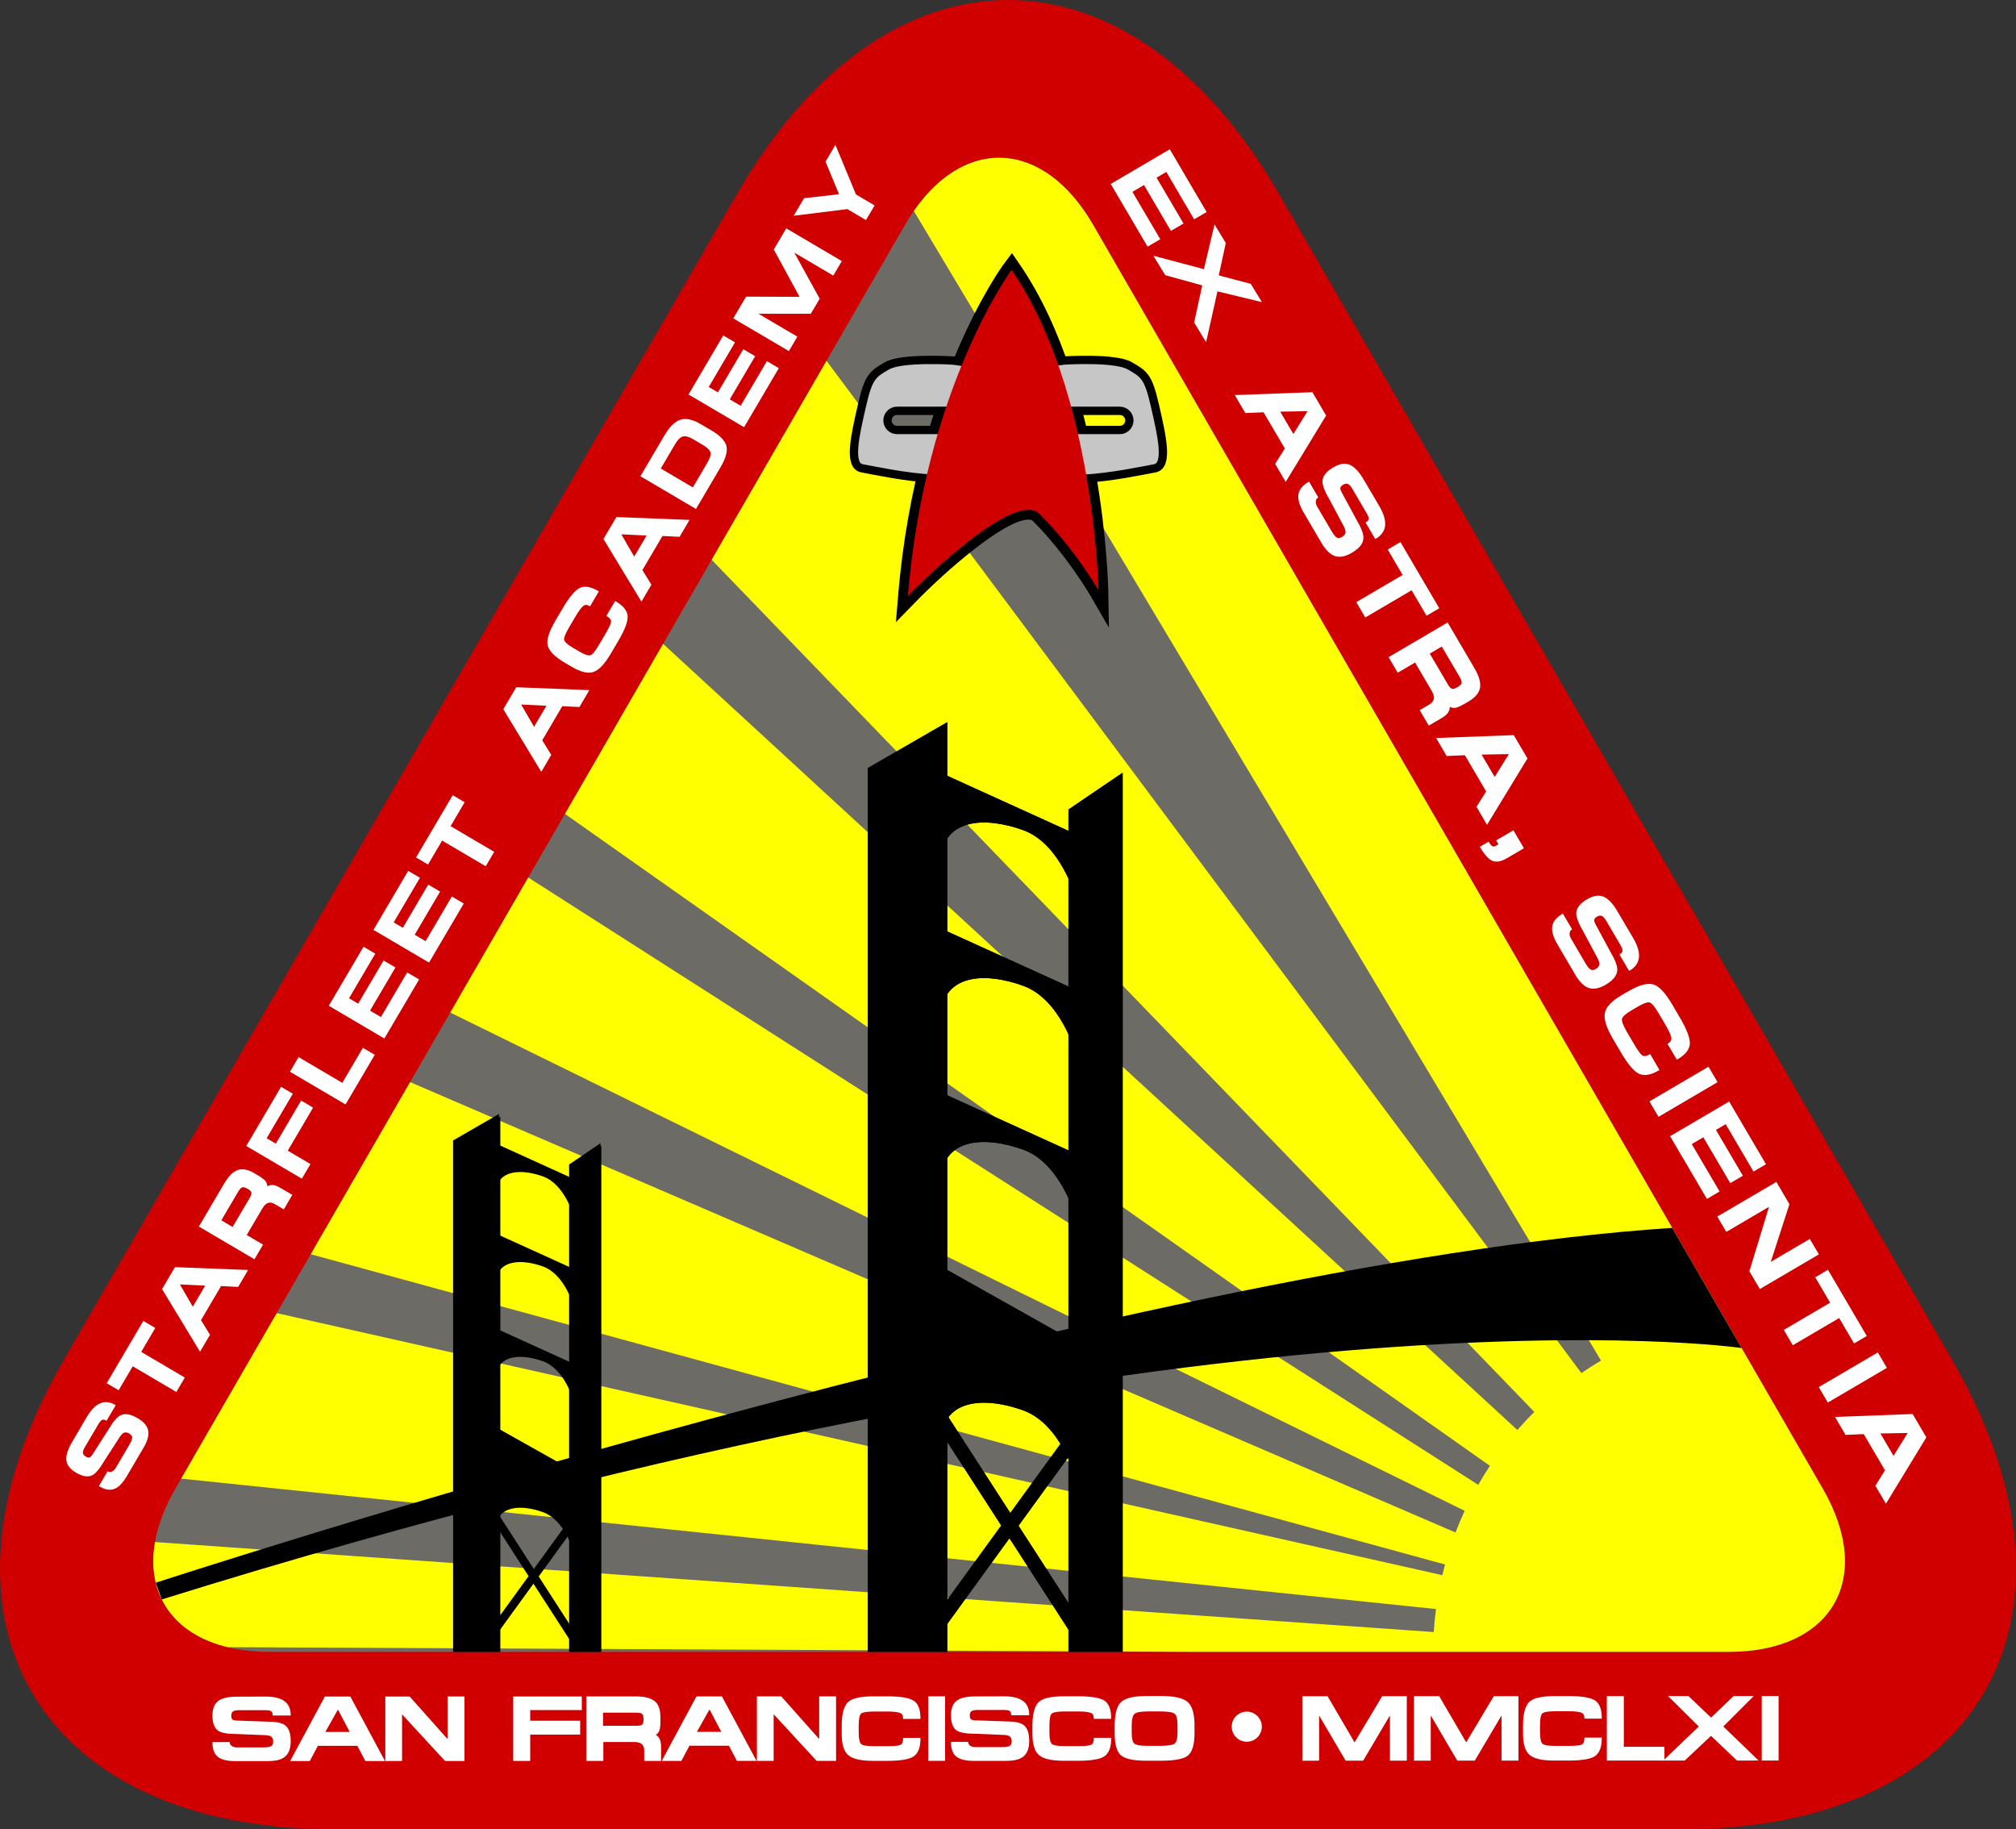 <?xml version="1.0" encoding="utf-8"?>
<!-- Generator: Adobe Illustrator 12.0.0, SVG Export Plug-In . SVG Version: 6.00 Build 51448)  -->
<!DOCTYPE svg PUBLIC "-//W3C//DTD SVG 1.1//EN" "http://www.w3.org/Graphics/SVG/1.1/DTD/svg11.dtd">
<svg  version="1.1" id="Layer_1" xmlns="http://www.w3.org/2000/svg" xmlns:xlink="http://www.w3.org/1999/xlink" width="1024" height="929.13"
	 viewBox="0 0 1024 929.13" overflow="visible" enable-background="new 0 0 1024 929.13" xml:space="preserve">
<rect x="0" y="0" width="1024" height="929.13" fill="#333333" stroke="none"/>
<g>
	<g>
		<g>
			<path fill="#D00000" d="M169.768,929.126c-151.241,0-213.112-107.154-137.496-238.145L374.496,98.237
				c75.622-130.982,199.367-130.982,274.987,0l342.242,592.749c75.624,130.99,13.749,238.145-137.515,238.145L169.768,929.126
				L169.768,929.126z"/>
		</g>
	</g>
	<g>
		<g>
			<path fill="#6D6B65" d="M136.878,838.995c-52.609,0-74.128-37.276-47.825-82.849l370.583-641.879
				c26.301-45.56,69.342-45.56,95.654,0l370.581,641.879c26.304,45.56,4.782,82.849-47.82,82.849H136.878z"/>
		</g>
	</g>
	<g>
		<path fill="#FFFFFF" d="M44.047,719.78c4.286-7.286,9.111-9.342,14.48-6.19l0.241,0.14l-4.644,7.9l-0.245-0.148
			c-0.771-0.444-1.438-0.56-1.994-0.329c-0.55,0.247-1.228,1.038-2.029,2.397l-6.88,11.689c-0.604,1.018-0.886,1.891-0.865,2.636
			c0.023,0.737,0.494,1.363,1.413,1.907c0.896,0.527,1.625,0.65,2.185,0.366c0.527-0.325,1.13-1.074,1.806-2.199l7.993-12.555
			c2.117-3.604,4.082-5.808,5.884-6.615c2.218-1.021,5.104-0.485,8.646,1.599c2.986,1.755,4.725,3.802,5.223,6.17
			c0.492,2.36-0.309,5.322-2.414,8.885l-8.432,14.321c-2.082,3.551-4.222,5.713-6.411,6.517c-2.189,0.795-4.71,0.346-7.554-1.318
			l-0.239-0.128l4.448-7.554l0.237,0.128c0.536,0.316,1.18,0.316,1.94,0.008c0.76-0.292,1.425-0.964,2.008-1.944l6.811-11.574
			c0.929-1.561,1.423-2.764,1.481-3.604c0.06-0.824-0.447-1.562-1.51-2.188c-0.962-0.576-1.847-0.696-2.661-0.387
			c-0.806,0.309-1.767,1.4-2.865,3.262l-6.98,10.813c-2.434,4.135-4.539,6.656-6.322,7.546c-2.152,1.029-4.881,0.589-8.187-1.355
			c-2.986-1.763-4.624-3.847-4.906-6.248c-0.286-2.41,0.678-5.507,2.894-9.256L44.047,719.78z"/>
		<polygon fill="#FFFFFF" points="72.806,670.913 78.883,674.484 71.729,686.64 93.882,699.68 89.572,707 67.418,693.959 
			60.27,706.118 54.192,702.547 		"/>
		<path fill="#FFFFFF" d="M82.316,654.751l6.567-11.158l37.149,1.449l-5.06,8.601l-8.689-0.437l-10.194,17.308l4.576,7.439
			l-5.056,8.596L82.316,654.751z M97.936,663.677l6.288-10.681l-12.843-0.618L97.936,663.677z"/>
		<path fill="#FFFFFF" d="M148.489,606.876l-4.343,7.39l-4.568-2.689c-1.254-0.754-2.401-0.951-3.429-0.605
			c-1.034,0.342-2.012,1.318-2.933,2.896l-7.896,13.407l8.297,4.877l-4.378,7.442l-28.225-16.607l12.75-21.678
			c2.226-3.781,4.524-6.117,6.891-7.011c2.371-0.881,5.21-0.346,8.541,1.615l1.911,1.137c1.654,0.968,2.821,1.841,3.509,2.565
			c0.692,0.763,1.085,1.701,1.186,2.888c0.822-0.478,1.763-0.688,2.813-0.613c1.05,0.086,2.335,0.58,3.859,1.479L148.489,606.876z
			 M125.468,603.68c-1.034-0.613-1.859-0.807-2.467-0.609c-0.611,0.219-1.295,0.964-2.041,2.236l-8.537,14.503l5.735,3.386
			l8.629-14.672c0.705-1.194,1.013-2.101,0.929-2.718c-0.088-0.614-0.651-1.216-1.683-1.842L125.468,603.68z"/>
		<polygon fill="#FFFFFF" points="125.094,582.06 142.774,552.012 148.738,555.521 135.434,578.13 140.091,580.865 152.96,558.989 
			159.034,562.577 146.166,584.448 157.693,591.229 153.314,598.672 		"/>
		<polygon fill="#FFFFFF" points="147.282,544.354 151.657,536.916 173.868,549.989 184.328,532.204 190.35,535.755 
			175.509,560.971 		"/>
		<polygon fill="#FFFFFF" points="167.002,510.848 184.653,480.865 190.616,484.375 177.276,507.037 181.933,509.776 
			194.833,487.848 200.857,491.394 187.955,513.314 193.484,516.572 206.822,493.91 212.883,497.473 195.227,527.463 		"/>
		<polygon fill="#FFFFFF" points="189.685,472.303 207.336,442.316 213.301,445.826 199.963,468.488 204.62,471.228 
			217.522,449.302 223.544,452.844 210.638,474.77 216.172,478.023 229.505,455.357 235.565,458.92 217.914,488.914 		"/>
		<polygon fill="#FFFFFF" points="229.952,403.887 236.025,407.462 228.876,419.617 251.028,432.653 246.718,439.981 
			224.566,426.94 217.412,439.1 211.334,435.52 		"/>
		<path fill="#FFFFFF" d="M255.652,360.218l6.565-11.158l37.146,1.458l-5.058,8.596l-8.687-0.437l-10.194,17.316l4.572,7.431
			l-5.058,8.601L255.652,360.218z M271.269,369.147l6.29-10.688l-12.847-0.618L271.269,369.147z"/>
		<path fill="#FFFFFF" d="M290.376,338.655l-3.514-2.068c-5.268-3.098-8.186-6.15-8.757-9.136c-0.506-2.739,0.865-6.866,4.117-12.39
			l3.623-6.158c3.328-5.651,6.213-9.078,8.652-10.285c2.444-1.203,5.591-0.667,9.442,1.598l0.241,0.144l-4.479,7.607l-0.241-0.136
			c-1.135-0.667-2.084-0.762-2.863-0.288c-1.098,0.716-2.531,2.583-4.302,5.598l-3.151,5.35c-1.882,3.196-2.751,5.334-2.612,6.409
			c0.148,1.071,1.699,2.479,4.669,4.226l3.05,1.792c2.624,1.544,4.504,2.167,5.651,1.874c1.055-0.383,2.472-2.088,4.257-5.12
			l3.332-5.667c1.86-3.164,2.826-5.239,2.887-6.224c0.06-0.989-0.657-1.916-2.15-2.797l-0.241-0.14l4.484-7.612l0.237,0.144
			c3.746,2.204,5.774,4.642,6.085,7.312c0.305,2.669-1.291,6.99-4.798,12.946l-3.709,6.306c-3.1,5.268-6.035,8.386-8.811,9.346
			C298.711,342.263,295.012,341.382,290.376,338.655z"/>
		<path fill="#FFFFFF" d="M306.522,273.77l6.566-11.158l37.146,1.462l-5.058,8.596l-8.687-0.44l-10.195,17.32l4.576,7.431
			l-5.058,8.596L306.522,273.77z M322.14,282.703l6.29-10.692l-12.843-0.618L322.14,282.703z"/>
		<path fill="#FFFFFF" d="M355.997,215.462l5.351,3.151c4.391,2.583,6.93,5.219,7.614,7.9c0.675,2.682-0.295,6.244-2.915,10.705
			l-12.532,21.291l-28.225-16.616l12.178-20.686c2.618-4.461,5.334-7.134,8.139-8.036
			C348.412,212.27,351.872,213.031,355.997,215.462z M356.714,225.825l-4.656-2.744c-2.113-1.244-3.831-1.705-5.159-1.388
			c-1.32,0.321-2.688,1.681-4.104,4.086l-7.165,12.18l16.297,9.597l7.167-12.188c1.493-2.533,2.088-4.403,1.775-5.594
			C360.565,228.597,359.177,227.275,356.714,225.825z"/>
		<polygon fill="#FFFFFF" points="349.716,200.366 367.368,170.384 373.336,173.889 359.995,196.552 364.651,199.295 
			377.558,177.37 383.576,180.912 370.675,202.837 376.209,206.091 389.544,183.425 395.601,186.987 377.949,216.981 		"/>
		<polygon fill="#FFFFFF" points="372.471,161.709 378.971,150.663 406.133,150.761 393.041,126.756 399.376,115.985 
			427.601,132.601 423.257,139.982 403.46,128.326 416.362,151.713 411.852,159.37 385.225,159.35 405.006,170.994 400.7,178.321 		
			"/>
		<polygon fill="#FFFFFF" points="408.395,100.675 426.172,98.653 419.322,82.099 424.333,73.581 434.776,98.764 444.242,104.337 
			439.863,111.78 430.398,106.207 403.143,109.593 		"/>
	</g>
	<path fill="#FFFFFF" d="M134.975,861.707c8.448-0.004,12.674,3.109,12.68,9.338v0.279l-9.163,0.005v-0.28
		c0-0.898-0.245-1.521-0.725-1.878c-0.48-0.354-1.514-0.54-3.095-0.54l-13.57,0.008c-1.176,0-2.078,0.198-2.702,0.602
		c-0.624,0.392-0.933,1.125-0.933,2.191c0,1.038,0.266,1.726,0.793,2.067c0.556,0.272,1.497,0.433,2.83,0.433l14.859,0.523
		c4.181-0.004,7.074,0.581,8.689,1.705c2.012,1.389,3.021,4.14,3.021,8.255c0,3.464-0.892,6.009-2.671,7.636
		c-1.78,1.636-4.741,2.435-8.887,2.438l-16.618,0.005c-4.117,0.004-7.074-0.742-8.87-2.208c-1.795-1.491-2.696-3.876-2.696-7.18
		v-0.268l8.765-0.004v0.268c0,0.618,0.326,1.178,0.974,1.672c0.651,0.495,1.549,0.754,2.7,0.754l13.434-0.004
		c1.827,0,3.112-0.193,3.855-0.568c0.746-0.371,1.116-1.161,1.116-2.397c0-1.128-0.342-1.944-1.02-2.483
		c-0.684-0.548-2.109-0.808-4.277-0.808l-12.868-0.522c-4.8,0.004-8.036-0.536-9.71-1.623c-1.981-1.322-2.974-3.922-2.974-7.752
		c0-3.46,0.966-5.928,2.902-7.406c1.932-1.482,5.083-2.195,9.445-2.199L134.975,861.707z"/>
	<path fill="#FFFFFF" d="M165.006,861.694l12.943-0.004l17.599,32.754l-9.976,0.004l-4.033-7.706h-20.098l-4.082,7.706l-9.97,0.004
		L165.006,861.694z M165.239,879.69l12.4-0.004l-5.989-11.377L165.239,879.69z"/>
	<polygon fill="#FFFFFF" points="195.721,861.687 208.086,861.683 227.363,883.34 227.354,861.674 235.92,861.67 235.928,894.424 
		226.055,894.428 204.223,870.74 204.227,894.44 195.725,894.444 	"/>
	<polygon fill="#FFFFFF" points="260.667,861.662 295.529,861.649 295.533,868.569 269.304,868.577 269.304,873.981 
		294.679,873.973 294.683,881.024 269.308,881.033 269.312,894.411 260.679,894.415 	"/>
	<path fill="#FFFFFF" d="M335.779,894.391h-8.565v-5.297c0-1.471-0.414-2.546-1.232-3.25c-0.817-0.717-2.146-1.066-3.968-1.066
		l-15.555,0.004v9.618l-8.633,0.004l-0.01-32.754l25.152-0.021c4.391-0.004,7.57,0.791,9.535,2.372
		c1.967,1.586,2.945,4.313,2.949,8.177v2.207c0,1.916-0.148,3.361-0.439,4.329c-0.292,0.968-0.92,1.8-1.878,2.479
		c0.836,0.457,1.489,1.162,1.954,2.117c0.463,0.956,0.7,2.303,0.7,4.069v6.986h-0.01V894.391L335.779,894.391z M326.856,872.927
		c0-1.202-0.25-2.019-0.744-2.426c-0.492-0.433-1.487-0.614-2.968-0.614l-16.83,0.005v6.656l17.02-0.009
		c1.388,0,2.323-0.197,2.805-0.585c0.476-0.387,0.717-1.17,0.717-2.372V872.927L326.856,872.927z"/>
	<path fill="#FFFFFF" d="M353.744,861.629l12.94-0.004l17.596,32.758l-9.974,0.004l-4.028-7.707l-20.103,0.005l-4.078,7.715
		l-9.976,0.004L353.744,861.629z M353.977,879.62l12.396-0.004l-5.985-11.385L353.977,879.62z"/>
	<polygon fill="#FFFFFF" points="384.453,861.616 396.824,861.612 416.095,883.277 416.086,861.612 424.654,861.612 
		424.666,894.362 414.789,894.366 392.957,870.67 392.965,894.374 384.461,894.374 	"/>
	<path fill="#FFFFFF" d="M427.531,880.601v-4.082c-0.004-6.112,1.143-10.174,3.429-12.192c2.105-1.837,6.36-2.727,12.758-2.734
		h7.148c6.56-0.004,10.975,0.749,13.249,2.232c2.278,1.495,3.417,4.485,3.417,8.946v0.268l-8.833,0.004v-0.268
		c0-1.318-0.404-2.195-1.205-2.611c-1.174-0.581-3.509-0.869-7.002-0.865h-6.218c-3.707,0.009-5.989,0.338-6.837,1.005
		c-0.851,0.668-1.277,2.728-1.273,6.166v3.539c0,3.052,0.418,4.992,1.252,5.824c0.861,0.721,3.054,1.074,6.572,1.066h6.576
		c3.67,0,5.946-0.23,6.823-0.672c0.881-0.44,1.32-1.523,1.32-3.254v-0.271l8.833-0.004v0.268c0,4.333-1.071,7.319-3.215,8.959
		c-2.146,1.622-6.677,2.434-13.592,2.438h-7.315c-6.106,0.004-10.283-0.956-12.521-2.859
		C428.647,889.608,427.531,885.972,427.531,880.601z"/>
	<rect x="471.484" y="861.583" fill="#FFFFFF" width="8.565" height="32.763"/>
	<path fill="#FFFFFF" d="M510.085,861.579c8.448-0.008,12.674,3.102,12.678,9.334v0.275l-9.16,0.004v-0.271
		c0-0.902-0.245-1.516-0.726-1.874c-0.481-0.358-1.513-0.548-3.095-0.544l-13.57,0.017c-1.18,0-2.078,0.198-2.702,0.589
		c-0.626,0.396-0.933,1.129-0.933,2.195c0,1.038,0.266,1.73,0.793,2.068c0.556,0.28,1.497,0.437,2.83,0.437l14.859,0.519
		c4.178,0,7.074,0.572,8.689,1.701c2.014,1.393,3.019,4.132,3.019,8.255c0,3.455-0.89,6.009-2.669,7.645
		c-1.779,1.623-4.74,2.435-8.886,2.435l-16.618,0.008c-4.121,0-7.074-0.75-8.87-2.216c-1.798-1.483-2.696-3.88-2.696-7.176v-0.268
		l8.765-0.004v0.268c0,0.618,0.326,1.174,0.974,1.673c0.649,0.481,1.549,0.741,2.696,0.741l13.438-0.004
		c1.827,0,3.112-0.189,3.855-0.561c0.746-0.371,1.116-1.17,1.116-2.409c0-1.116-0.342-1.944-1.02-2.484
		c-0.684-0.539-2.109-0.799-4.277-0.799l-12.868-0.523c-4.8,0-8.036-0.535-9.71-1.622c-1.981-1.322-2.974-3.918-2.974-7.757
		c-0.004-3.455,0.966-5.927,2.902-7.401c1.932-1.487,5.079-2.199,9.445-2.199L510.085,861.579z"/>
	<path fill="#FFFFFF" d="M524.398,880.567v-4.082c0-6.112,1.145-10.178,3.431-12.184c2.101-1.841,6.355-2.735,12.757-2.739
		l7.13-0.004c6.577,0,10.984,0.754,13.267,2.236c2.282,1.491,3.415,4.486,3.419,8.951v0.268l-8.831,0.004v-0.268
		c-0.004-1.318-0.403-2.195-1.207-2.611c-1.174-0.581-3.509-0.869-7.006-0.869l-6.212,0.004c-3.715,0-5.997,0.334-6.842,1.001
		c-0.853,0.659-1.272,2.727-1.272,6.17v3.538c0,3.048,0.42,4.992,1.252,5.816c0.865,0.717,3.057,1.07,6.574,1.07l6.59-0.004
		c3.666,0,5.94-0.223,6.821-0.667c0.882-0.44,1.322-1.532,1.322-3.254v-0.276l8.831-0.008v0.275
		c0.004,4.334-1.071,7.319-3.213,8.942c-2.146,1.636-6.677,2.438-13.588,2.438l-7.319,0.004c-6.113,0.005-10.285-0.951-12.526-2.85
		C525.522,889.571,524.406,885.935,524.398,880.567z"/>
	<path fill="#FFFFFF" d="M582.348,894.3c-6.533,0.005-10.837-0.922-12.963-2.739c-2.133-1.845-3.196-5.548-3.196-11.153v-3.901
		c0-5.906,1.063-9.905,3.213-11.981c2.134-2.076,6.5-3.11,13.095-3.114h7.121c6.764-0.004,11.327,1.005,13.63,3.04
		c2.327,2.019,3.484,5.997,3.484,11.883v3.905c0.004,5.856-1.141,9.68-3.431,11.508c-2.179,1.689-6.768,2.55-13.827,2.55
		L582.348,894.3L582.348,894.3z M583.221,869.257c-3.678,0.004-6.006,0.42-6.948,1.24c-0.964,0.823-1.442,2.887-1.442,6.17v3.353
		c0.009,2.949,0.441,4.812,1.322,5.564c0.882,0.754,3.135,1.146,6.768,1.142h6.409c3.806-0.004,6.253-0.379,7.332-1.129
		c0.964-0.786,1.445-2.686,1.441-5.729v-3.365c0-3.25-0.482-5.272-1.441-6.063c-0.968-0.795-3.452-1.187-7.477-1.183H583.221
		L583.221,869.257z"/>
	<polygon fill="#FFFFFF" points="661.51,861.521 674.327,861.514 688.027,884.975 702.072,861.509 714.562,861.505 714.578,894.263 
		706.011,894.268 706.002,871.287 692.401,894.271 683.509,894.275 670.02,871.32 670.027,894.279 661.525,894.283 	"/>
	<polygon fill="#FFFFFF" points="718.211,861.501 731.024,861.497 744.725,884.954 758.766,861.488 771.263,861.484 
		771.271,894.238 762.703,894.242 762.703,871.275 749.095,894.246 740.206,894.251 726.721,871.296 726.725,894.255 
		718.228,894.263 	"/>
	<path fill="#FFFFFF" d="M773.594,880.477v-4.09c0-6.104,1.146-10.165,3.432-12.192c2.104-1.828,6.359-2.723,12.756-2.723
		l7.134-0.016c6.574-0.005,10.981,0.758,13.264,2.232c2.281,1.495,3.419,4.481,3.419,8.941v0.276l-8.831,0.004v-0.275
		c0-1.314-0.404-2.184-1.207-2.604c-1.174-0.589-3.51-0.865-7.003-0.865h-6.215c-3.707,0.005-5.989,0.338-6.838,0.997
		c-0.853,0.667-1.276,2.727-1.276,6.17v3.543c0,3.056,0.42,4.996,1.252,5.819c0.865,0.729,3.057,1.084,6.574,1.067h6.59
		c3.666,0,5.948-0.23,6.813-0.663c0.89-0.445,1.318-1.537,1.318-3.263v-0.271l8.831-0.004v0.264c0,4.345-1.071,7.335-3.213,8.958
		c-2.15,1.631-6.677,2.435-13.593,2.438l-7.315,0.004c-6.107,0-10.28-0.947-12.521-2.846
		C774.715,889.485,773.594,885.856,773.594,880.477z"/>
	<polygon fill="#FFFFFF" points="816.159,861.464 824.792,861.46 824.801,887.228 845.429,887.224 845.433,894.21 816.172,894.218 	
		"/>
	<polygon fill="#FFFFFF" points="857.629,861.451 869.12,872.388 880.551,861.443 890.786,861.439 875.323,876.906 893.258,894.197 
		882.264,894.201 869.088,881.659 855.713,894.21 844.818,894.214 862.876,876.91 847.266,861.456 	"/>
	<g>
		<polygon fill="#FFFFFF" points="594.182,75.817 612.894,107.684 606.551,111.401 592.418,87.323 587.472,90.229 601.15,113.518 
			594.75,117.281 581.079,93.986 575.197,97.432 589.337,121.509 582.896,125.292 564.188,93.426 		"/>
		<path fill="#FFFFFF" d="M666.625,199.204l6.961,11.848l-20.533,33.711l-5.371-9.131l4.923-7.838l-10.809-18.399l-9.255,0.401
			l-5.347-9.131L666.625,199.204z M650.273,209.083l6.668,11.35l7.212-11.599L650.273,209.083z"/>
		<path fill="#FFFFFF" d="M700.565,257.009c4.547,7.742,3.966,13.284-1.738,16.626l-0.272,0.152l-4.934-8.388l0.259-0.15
			c0.837-0.484,1.265-1.04,1.339-1.679c0.091-0.634-0.301-1.674-1.174-3.126l-7.291-12.423c-0.646-1.083-1.301-1.798-1.997-2.156
			c-0.68-0.358-1.528-0.253-2.505,0.319c-0.955,0.56-1.441,1.171-1.479,1.837c0.046,0.661,0.425,1.602,1.142,2.817l7.504,13.895
			c2.254,3.822,3.275,6.784,3.102,8.87c-0.193,2.589-2.17,4.994-5.939,7.202c-3.171,1.864-5.984,2.416-8.423,1.658
			c-2.442-0.756-4.778-3.029-7.002-6.831l-8.938-15.215c-2.195-3.775-3.105-6.877-2.71-9.317c0.391-2.44,2.104-4.558,5.124-6.329
			l0.271-0.148l4.721,8.025l-0.26,0.148c-0.577,0.333-0.897,0.933-1.021,1.79c-0.099,0.861,0.148,1.814,0.766,2.869l7.225,12.304
			c0.985,1.674,1.842,2.747,2.583,3.231c0.737,0.482,1.672,0.389,2.81-0.27c1.025-0.604,1.581-1.361,1.722-2.276
			c0.123-0.918-0.388-2.36-1.558-4.352l-6.441-12.066c-2.574-4.391-3.827-7.649-3.732-9.758c0.157-2.527,1.99-4.827,5.503-6.893
			c3.176-1.864,5.948-2.305,8.32-1.32c2.385,0.98,4.758,3.472,7.089,7.465L700.565,257.009z"/>
		<polygon fill="#FFFFFF" points="731.058,308.935 724.595,312.727 717.017,299.812 693.484,313.628 688.917,305.841 
			712.457,292.031 704.869,279.116 711.336,275.322 		"/>
		<path fill="#FFFFFF" d="M725.724,368.54l-4.609-7.842l4.856-2.849c1.33-0.782,2.109-1.749,2.314-2.881
			c0.231-1.133-0.173-2.533-1.157-4.208l-8.357-14.25l-8.814,5.173l-4.642-7.902l29.994-17.608l13.519,23.031
			c2.36,4.02,3.349,7.356,2.944,10.007c-0.403,2.659-2.352,5.021-5.886,7.095l-2.026,1.197c-1.775,1.023-3.155,1.672-4.205,1.921
			c-1.026,0.257-2.146,0.125-3.267-0.385c0.024,1.02-0.28,1.99-0.882,2.922c-0.622,0.935-1.742,1.876-3.356,2.83L725.724,368.54z
			 M740.581,348.835c1.104-0.643,1.729-1.308,1.824-1.981c0.115-0.682-0.227-1.693-1.021-3.057l-9.054-15.405l-6.1,3.578
			l9.16,15.584c0.733,1.269,1.417,2.02,2.026,2.257c0.635,0.227,1.463,0.023,2.566-0.626L740.581,348.835z"/>
		<path fill="#FFFFFF" d="M768.898,373.382l6.957,11.856l-20.541,33.707l-5.343-9.136l4.897-7.834l-10.804-18.399l-9.255,0.406
			l-5.343-9.136L768.898,373.382z M752.538,383.261l6.673,11.354l7.208-11.599L752.538,383.261z"/>
		<path fill="#FFFFFF" d="M768.713,421.728l5.347,9.115l-8.481,4.967c-2.937,1.724-5.375,2.227-7.344,1.51
			c-1.961-0.717-4.094-3.044-6.421-6.978l-0.132-0.253l4.461-2.62l0.14,0.253c0.7,1.194,1.302,1.903,1.796,2.131
			c0.481,0.227,1.161,0.091,2.01-0.408l1.042-0.62l-1.174-1.992L768.713,421.728z"/>
		<g>
			<path fill="#FFFFFF" d="M829.509,476.376c4.539,7.739,3.954,13.279-1.768,16.628l-0.255,0.136l-4.947-8.373l0.276-0.148
				c0.828-0.478,1.269-1.038,1.343-1.681c0.065-0.643-0.321-1.672-1.174-3.122l-7.299-12.415c-0.65-1.07-1.302-1.787-1.989-2.146
				c-0.692-0.358-1.524-0.247-2.513,0.321c-0.964,0.561-1.438,1.17-1.471,1.824c0.045,0.655,0.429,1.595,1.137,2.834l7.505,13.897
				c2.253,3.822,3.267,6.788,3.098,8.864c-0.206,2.582-2.171,4.983-5.939,7.188c-3.168,1.865-5.977,2.409-8.415,1.655
				c-2.463-0.758-4.778-3.035-7.002-6.825l-8.938-15.211c-2.212-3.772-3.126-6.874-2.719-9.316c0.396-2.443,2.109-4.548,5.133-6.319
				l0.247-0.147l4.732,8.023l-0.276,0.144c-0.56,0.338-0.897,0.932-1.009,1.792c-0.095,0.845,0.156,1.805,0.774,2.871l7.221,12.295
				c0.984,1.677,1.837,2.756,2.562,3.246c0.746,0.474,1.681,0.387,2.817-0.284c1.03-0.602,1.586-1.359,1.73-2.27
				c0.115-0.915-0.384-2.368-1.565-4.362l-6.438-12.052c-2.582-4.396-3.826-7.649-3.735-9.778c0.16-2.525,1.969-4.824,5.499-6.891
				c3.18-1.862,5.951-2.311,8.336-1.322c2.386,0.98,4.766,3.464,7.098,7.467L829.509,476.376z"/>
			<path fill="#FFFFFF" d="M823.313,505.687l3.753-2.191c5.598-3.283,9.938-4.424,12.991-3.402
				c2.805,0.939,5.923,4.346,9.366,10.198l3.843,6.541c3.526,6.018,5.211,10.45,5.066,13.342c-0.152,2.896-2.27,5.531-6.355,7.933
				l-0.26,0.145l-4.757-8.09l0.268-0.152c1.207-0.696,1.771-1.541,1.746-2.509c-0.099-1.404-1.087-3.678-2.97-6.874l-3.341-5.692
				c-1.984-3.398-3.521-5.306-4.592-5.705c-1.051-0.433-3.176,0.284-6.314,2.146l-3.254,1.906c-2.793,1.636-4.342,3.077-4.659,4.275
				c-0.193,1.187,0.659,3.37,2.55,6.604l3.534,6.018c1.956,3.365,3.402,5.321,4.275,5.882c0.886,0.564,2.126,0.383,3.711-0.548
				l0.256-0.141l4.745,8.094l-0.252,0.148c-3.979,2.336-7.286,2.958-9.931,1.857c-2.64-1.087-5.824-4.794-9.531-11.125l-3.938-6.693
				c-3.278-5.598-4.662-9.931-4.119-12.986C815.686,511.556,818.404,508.578,823.313,505.687z"/>
			<polygon fill="#FFFFFF" points="837.809,559.422 867.803,541.801 872.416,549.644 842.417,567.261 			"/>
			<polygon fill="#FFFFFF" points="878.293,559.476 897.002,591.34 890.667,595.055 876.534,570.984 871.584,573.888 
				885.263,597.172 878.866,600.929 865.179,577.64 859.305,581.088 873.445,605.167 867.008,608.948 848.299,577.088 			"/>
			<polygon fill="#FFFFFF" points="902.278,600.311 908.918,611.63 899.436,640.919 919.272,629.271 923.882,637.113 
				893.888,654.722 888.578,645.681 898.559,612.947 876.848,625.7 872.275,617.915 			"/>
			<polygon fill="#FFFFFF" points="948.217,678.563 941.758,682.352 934.188,669.451 910.635,683.267 906.067,675.478 
				929.599,661.658 922.02,648.749 928.479,644.947 			"/>
			
				<rect x="923.159" y="695.314" transform="matrix(-0.862 0.506 -0.506 -0.862 2106.012 826.999)" fill="#FFFFFF" width="34.794" height="9.095"/>
			<path fill="#FFFFFF" d="M971.505,718.203l6.961,11.846l-20.537,33.71l-5.358-9.128l4.889-7.838l-10.8-18.396l-9.238,0.408
				l-5.363-9.128L971.505,718.203z M955.128,728.084l6.665,11.353l7.191-11.607L955.128,728.084z"/>
		</g>
		<polygon fill="#FFFFFF" points="622.631,123.403 619.06,139.865 635.313,144.177 640.973,153.455 618.396,147.983 612.63,173.805 
			606.551,163.837 610.641,144.956 591.875,139.774 585.836,129.899 611.51,136.704 616.897,114.008 		"/>
	</g>
	<rect x="894.848" y="861.436" fill="#FFFFFF" width="8.555" height="32.766"/>
	<path fill="#FFFFFF" d="M633.278,869.352c4.226,0,7.645,3.423,7.645,7.645c0,4.227-3.419,7.649-7.645,7.649
		c-4.227,0-7.645-3.423-7.645-7.649C625.634,872.774,629.052,869.352,633.278,869.352z"/>
	<path fill="#FFFF00" d="M555.29,114.288c-24.85-43.043-64.628-45.395-91.119-7.113L813.214,691.06
		c-3.397,2.014-6.734,4.114-9.972,6.335l-383.434-514.11L361.479,284.31l417.853,432.835c-2.982,2.937-5.837,6.014-8.597,9.165
		l-433.91-399.278l-49.854,86.358L756.78,744.519c-2.088,3.139-4.062,6.372-5.939,9.646L268.317,445.694l-39.61,68.601
		l515.263,253.063c-1.673,3.604-3.237,7.291-4.654,11.019L208.311,549.615l-50.479,87.428l576.147,157.583
		c-0.486,1.8-0.948,3.604-1.38,5.425L140.564,666.955l-48.54,84.063l637.381,66.236c-0.515,3.855-0.906,7.752-1.146,11.69
		L78.727,783.229c-4.601,26.328,9.2,46.701,36.945,53.395l489.503,2.372h272.88c52.603,0,74.12-37.289,47.82-82.845L555.29,114.288z
		"/>
	<path d="M79.124,803.894c0,0,495.661-162.253,770.242-180.236l35.229,61.018c0,0-267.019-39.122-802.419,127.699L79.124,803.894z"
		/>
	<polygon points="440.837,838.995 440.837,390.08 481.135,366.816 481.135,838.995 	"/>
	<polygon points="542.694,838.995 542.694,411.173 570.242,392.465 570.242,838.995 	"/>
	<polygon points="230.938,838.995 230.938,580.531 254.136,567.137 254.136,838.995 	"/>
	<polygon points="289.583,838.995 289.583,592.674 305.438,581.907 305.438,838.995 	"/>
	<path d="M546.278,423.637v31.996c0,0-7.472-27.103-26.563-33.998c-19.091-6.895-42.162-6.668-42.162,18v-47.228L546.278,423.637z"
		/>
	<path d="M546.278,502.68v31.996c0,0-7.472-27.099-26.563-33.994c-19.091-6.916-42.162-6.668-42.162,17.996v-47.224L546.278,502.68z
		"/>
	<path d="M546.278,585.907v32.008c0,0-7.472-27.11-26.563-34.006c-19.091-6.899-42.162-6.664-42.162,18.012v-47.228L546.278,585.907
		z"/>
	<path d="M546.278,718.339v32c0,0-7.472-27.103-26.563-34.002c-19.091-6.907-42.162-6.664-42.162,18.004v-47.228L546.278,718.339z"
		/>
	<polygon points="548.313,836.371 469.936,715.007 473.13,706.484 551.505,827.861 	"/>
	<polygon points="466.486,832.685 551.353,715.761 560.447,715.662 475.584,832.59 	"/>
	<polygon points="243.132,835.49 292.489,767.486 297.778,767.433 248.425,835.433 	"/>
	<polygon points="504.631,699.417 552.275,726.923 554.277,690.573 	"/>
	<polygon points="440.837,838.995 440.837,390.08 481.135,366.816 481.135,838.995 	"/>
	<polygon points="542.694,838.995 542.694,411.173 570.242,392.465 570.242,838.995 	"/>
	<path d="M546.278,423.637v31.996c0,0-7.472-27.103-26.563-33.998c-19.091-6.895-42.162-6.668-42.162,18v-47.228L546.278,423.637z"
		/>
	<path d="M546.278,502.68v31.996c0,0-7.472-27.099-26.563-33.994c-19.091-6.916-42.162-6.668-42.162,17.996v-47.224L546.278,502.68z
		"/>
	<path d="M546.278,585.907v32.008c0,0-7.472-27.11-26.563-34.006c-19.091-6.899-42.162-6.664-42.162,18.012v-47.228L546.278,585.907
		z"/>
	<path d="M546.278,718.339v32c0,0-7.472-27.103-26.563-34.002c-19.091-6.907-42.162-6.664-42.162,18.004v-47.228L546.278,718.339z"
		/>
	<polygon points="548.313,836.371 469.936,715.007 473.13,706.484 551.505,827.861 	"/>
	<polygon points="504.631,699.417 552.275,726.923 554.277,690.573 	"/>
	<polygon points="230.149,838.995 230.149,579.251 253.462,565.79 253.462,838.995 	"/>
	<polygon points="289.081,838.995 289.081,591.455 305.019,580.639 305.019,838.995 	"/>
	<path d="M291.157,598.672v18.519c0,0-4.321-15.681-15.37-19.672c-11.051-3.979-24.396-3.844-24.396,10.425v-27.325L291.157,598.672
		z"/>
	<path d="M291.157,644.404v18.522c0,0-4.321-15.685-15.37-19.668c-11.051-3.987-24.396-3.859-24.396,10.417v-27.329L291.157,644.404
		z"/>
	<path d="M291.157,692.559v18.527c0,0-4.321-15.693-15.37-19.673c-11.051-3.986-24.396-3.854-24.396,10.417v-27.329L291.157,692.559
		z"/>
	<path d="M291.157,769.184v18.526c0,0-4.321-15.688-15.37-19.672c-11.051-3.987-24.396-3.855-24.396,10.417v-27.329L291.157,769.184
		z"/>
	<polygon points="292.333,837.476 246.987,767.251 248.831,762.325 294.176,832.549 	"/>
	<polygon points="267.059,758.239 294.623,774.15 295.783,753.119 	"/>
	<polygon points="473.762,640.816 545.454,681.112 477.553,698.288 	"/>
	<polygon points="240.968,718.771 301.026,752.522 244.149,766.914 	"/>
	<path d="M509.867,134.117c-0.47,0.622-11.449,15.582-23.6,43.892c-11.152,25.982-25.416,68.625-30.052,124.281l-1.155,13.732
		l9.603-9.881c15.833-16.286,45.478-42.145,57.684-42.231c1.582-0.004,2.076,0.486,2.266,0.68
		c17.135,17.139,28.939,37.449,29.063,37.655l9.58,16.546l-0.338-19.108c-0.032-1.046-0.526-26.04-6.256-59.021
		c-5.322-30.575-16.356-73.856-38.739-106.409l-3.919-5.705L509.867,134.117z"/>
	<path fill="#C6C6C6" stroke="#000000" stroke-width="4.218" d="M586.681,206.235c-3.423-15.038-5.438-16.179-12.88-20.476
		c-7.459-4.296-33.487-2.636-33.487-2.636l-28.099,3.958l-28.089-3.954c0,0-26.054-1.656-33.489,2.632
		c-7.441,4.296-9.457,5.438-12.882,20.476c-3.445,15.026-7.014,30.344,0.13,31.633c7.163,1.285,21.33,4.436,36.08,5.293
		c11.815,0.692,31.077-35.501,38.254-49.88c7.175,14.383,26.448,50.572,38.257,49.88c14.745-0.857,28.91-4.008,36.073-5.293
		C593.699,236.571,590.12,221.261,586.681,206.235z M481.112,218.398h-25.48c-2.677,0-4.85-2.183-4.85-4.869
		c0-2.681,2.177-4.869,4.85-4.869h25.48c2.691,0,4.864,2.188,4.864,4.869C485.977,216.215,483.8,218.398,481.112,218.398z
		 M568.805,218.398h-25.48c-2.689,0-4.848-2.183-4.848-4.869c0-2.681,2.179-4.869,4.848-4.869h25.48
		c2.689,0,4.852,2.188,4.852,4.869C573.656,216.215,571.486,218.398,568.805,218.398z"/>
	<g>
		<g>
			<path fill="#D00000" d="M513.827,137.058c0,0-43.828,59.197-52.698,165.639c0,0,53.508-55.07,66.984-41.597
				c17.835,17.839,29.846,38.677,29.846,38.677S556.18,198.648,513.827,137.058z"/>
		</g>
	</g>
</g>
</svg>
